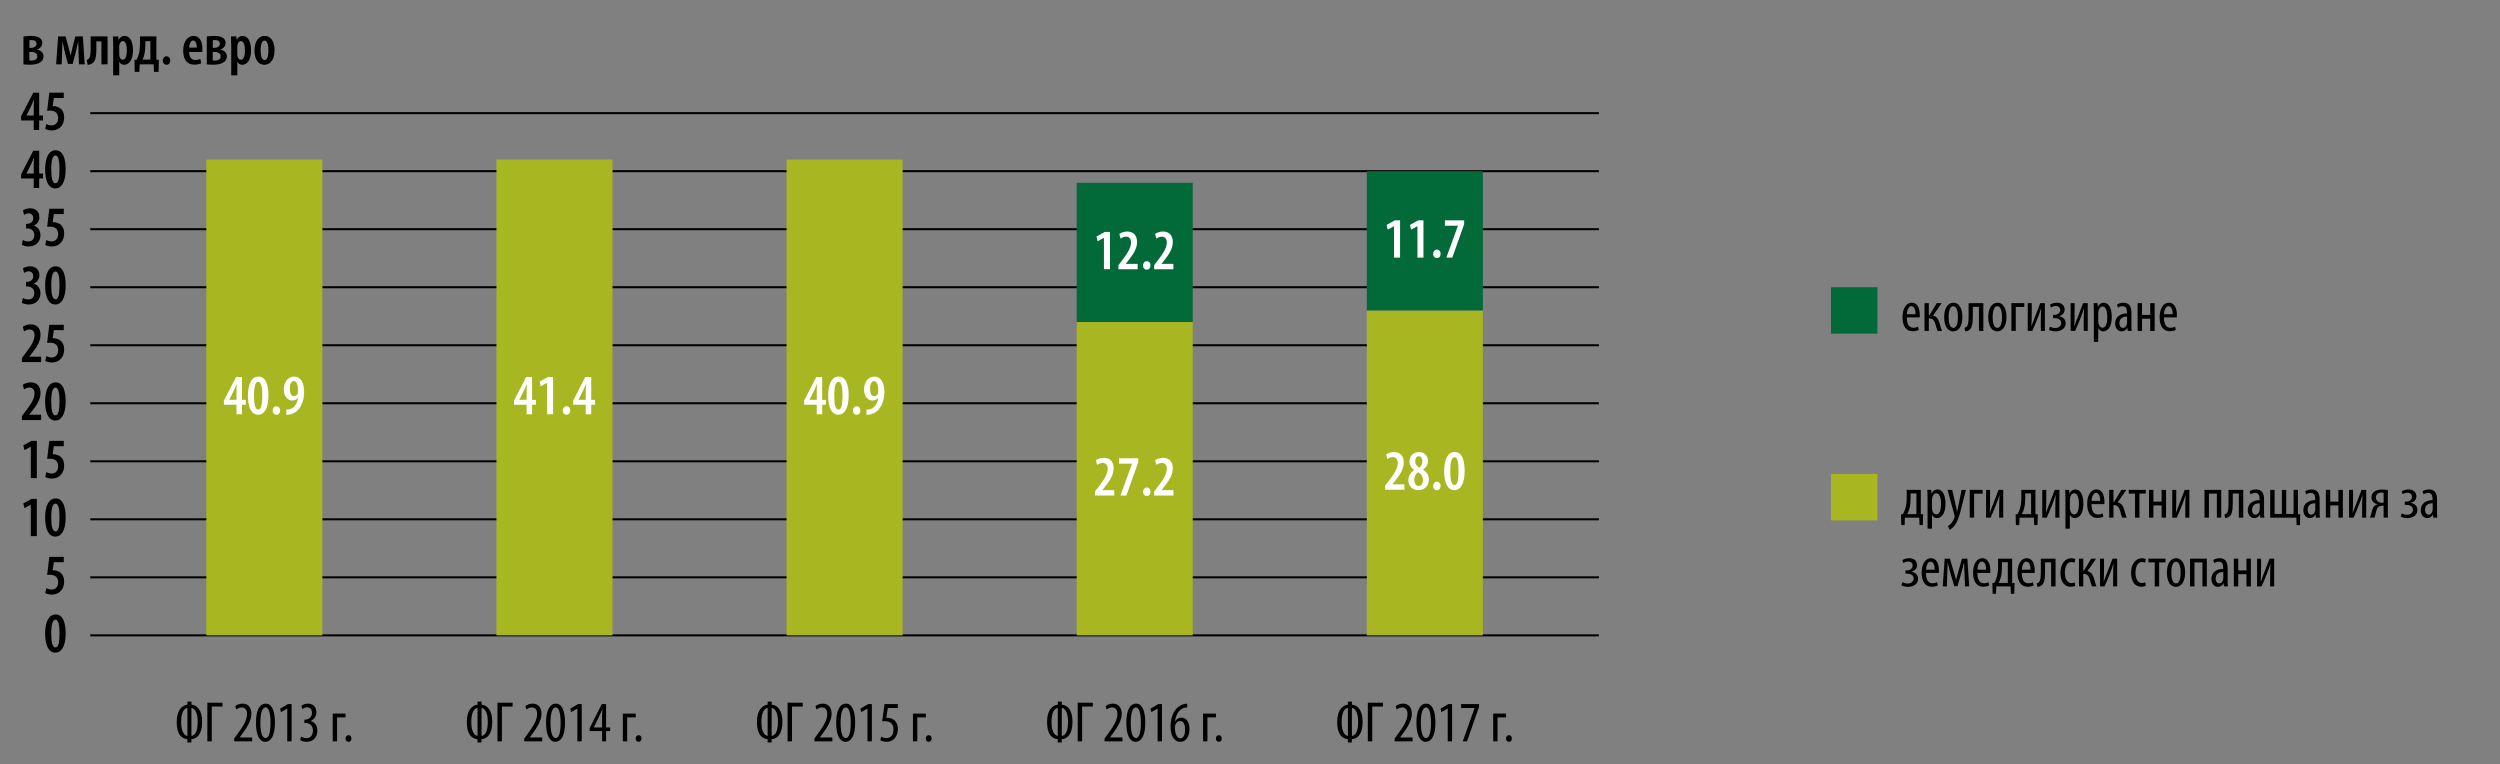 <?xml version="1.0" encoding="utf-8"?>
<!-- Generator: Adobe Illustrator 16.0.0, SVG Export Plug-In . SVG Version: 6.00 Build 0)  -->
<!DOCTYPE svg PUBLIC "-//W3C//DTD SVG 1.0//EN" "http://www.w3.org/TR/2001/REC-SVG-20010904/DTD/svg10.dtd">
<svg version="1.0" id="Layer_1" xmlns="http://www.w3.org/2000/svg" xmlns:xlink="http://www.w3.org/1999/xlink" x="0px" y="0px"
	 width="916px" height="280px" viewBox="0 0 610.667 186.667" enable-background="new 0 0 610.667 186.667"
	 xml:space="preserve">
<rect x="0" y="0" width="610.667" height="186.667" fill="#808080" stroke="none"/>
<line fill="none" stroke="#000000" stroke-width="0.5" stroke-miterlimit="10" x1="22.053" y1="141.024" x2="390.557" y2="141.024"/>
<line fill="none" stroke="#000000" stroke-width="0.5" stroke-miterlimit="10" x1="22.053" y1="126.851" x2="390.557" y2="126.851"/>
<line fill="none" stroke="#000000" stroke-width="0.5" stroke-miterlimit="10" x1="22.053" y1="112.678" x2="390.557" y2="112.678"/>
<line fill="none" stroke="#000000" stroke-width="0.5" stroke-miterlimit="10" x1="22.053" y1="98.504" x2="390.557" y2="98.504"/>
<line fill="none" stroke="#000000" stroke-width="0.5" stroke-miterlimit="10" x1="22.053" y1="84.331" x2="390.557" y2="84.331"/>
<line fill="none" stroke="#000000" stroke-width="0.5" stroke-miterlimit="10" x1="22.053" y1="70.158" x2="390.557" y2="70.158"/>
<line fill="none" stroke="#000000" stroke-width="0.5" stroke-miterlimit="10" x1="22.053" y1="55.985" x2="390.557" y2="55.985"/>
<line fill="none" stroke="#000000" stroke-width="0.5" stroke-miterlimit="10" x1="22.053" y1="41.812" x2="390.557" y2="41.812"/>
<line fill="none" stroke="#000000" stroke-width="0.5" stroke-miterlimit="10" x1="22.053" y1="27.638" x2="390.557" y2="27.638"/>
<line fill="none" stroke="#000000" stroke-width="0.5" stroke-miterlimit="10" x1="22.053" y1="155.197" x2="390.557" y2="155.197"/>
<g>
	<path d="M13.501,159.418c-1.723,0-2.479-2.003-2.479-4.636c0-2.83,0.869-4.692,2.578-4.692c1.821,0,2.437,2.129,2.437,4.636
		c0,3.292-1.121,4.692-2.521,4.692H13.501z M13.571,158.144c0.701,0,0.967-1.261,0.967-3.39c0-2.045-0.252-3.39-0.98-3.39
		c-0.714,0-1.051,1.233-1.037,3.39c-0.014,2.171,0.294,3.39,1.037,3.39H13.571z"/>
</g>
<rect x="447.25" y="70.158" fill="#026938" width="11.338" height="11.338"/>
<g>
	<path d="M465.771,77.54c0.014,2.073,0.826,2.521,1.611,2.521c0.462,0,0.854-0.112,1.12-0.266l0.169,0.798
		c-0.379,0.21-0.953,0.322-1.485,0.322c-1.625,0-2.466-1.331-2.466-3.404c0-2.199,0.925-3.572,2.283-3.572
		c1.387,0,1.934,1.457,1.934,2.998c0,0.252,0,0.434-0.014,0.602H465.771z M467.899,76.741c0.028-1.358-0.49-1.961-1.008-1.961
		c-0.701,0-1.064,1.037-1.107,1.961H467.899z"/>
	<path d="M471.147,74.052v2.942h0.153l1.779-2.942h1.204l-2.115,3.054c0.925,0.154,1.387,0.98,1.639,1.919
		c0.154,0.575,0.337,1.289,0.561,1.807h-1.092c-0.183-0.42-0.336-0.98-0.49-1.583c-0.267-0.924-0.645-1.471-1.527-1.471h-0.111
		v3.054h-1.051v-6.78H471.147z"/>
	<path d="M479.353,77.442c0,2.619-1.219,3.502-2.256,3.502c-1.219,0-2.199-1.107-2.199-3.488c0-2.479,1.107-3.516,2.27-3.516
		C478.372,73.94,479.353,75.074,479.353,77.442z M475.977,77.442c0,1.121,0.196,2.647,1.177,2.647c0.924,0,1.106-1.597,1.106-2.647
		c0-1.037-0.183-2.634-1.135-2.634C476.159,74.808,475.977,76.405,475.977,77.442z"/>
	<path d="M484.462,74.052v6.78h-1.078v-5.883h-1.485v2.143c0,1.919-0.14,3.194-1.148,3.67c-0.21,0.112-0.462,0.168-0.714,0.168
		l-0.197-0.854c0.267-0.056,0.435-0.168,0.574-0.322c0.393-0.392,0.449-1.345,0.449-2.591v-3.11H484.462z"/>
	<path d="M490.118,77.442c0,2.619-1.219,3.502-2.256,3.502c-1.219,0-2.199-1.107-2.199-3.488c0-2.479,1.107-3.516,2.27-3.516
		C489.138,73.94,490.118,75.074,490.118,77.442z M486.742,77.442c0,1.121,0.196,2.647,1.177,2.647c0.924,0,1.106-1.597,1.106-2.647
		c0-1.037-0.183-2.634-1.135-2.634C486.925,74.808,486.742,76.405,486.742,77.442z"/>
	<path d="M494.472,74.052v0.925h-2.088v5.855h-1.064v-6.78H494.472z"/>
	<path d="M496.29,74.052v2.325c0,1.177-0.014,2.186-0.084,3.25h0.028c0.308-0.896,0.7-1.863,0.994-2.633l1.135-2.942h1.135v6.78
		h-0.995v-2.227c0-1.471,0.028-2.27,0.099-3.306h-0.028c-0.252,0.841-0.518,1.597-0.813,2.339c-0.225,0.561-0.84,2.101-1.345,3.194
		h-1.106v-6.78H496.29z"/>
	<path d="M501.483,76.923h0.379c0.658,0,1.387-0.42,1.387-1.163c0-0.672-0.463-1.008-1.093-1.008c-0.421,0-0.854,0.154-1.19,0.35
		l-0.225-0.687c0.448-0.308,1.078-0.476,1.682-0.476c1.105,0,1.904,0.63,1.904,1.695c0,0.827-0.602,1.387-1.387,1.597v0.014
		c0.938,0.14,1.639,0.742,1.639,1.709c0,1.359-1.246,1.989-2.493,1.989c-0.56,0-1.148-0.14-1.597-0.378l0.252-0.771
		c0.322,0.168,0.799,0.336,1.261,0.336c0.911,0,1.485-0.546,1.485-1.177c0-0.925-0.827-1.247-1.598-1.247h-0.406V76.923z"/>
	<path d="M506.762,74.052v2.325c0,1.177-0.014,2.186-0.084,3.25h0.028c0.309-0.896,0.7-1.863,0.994-2.633l1.135-2.942h1.135v6.78
		h-0.994v-2.227c0-1.471,0.027-2.27,0.098-3.306h-0.028c-0.252,0.841-0.519,1.597-0.813,2.339c-0.224,0.561-0.841,2.101-1.345,3.194
		h-1.106v-6.78H506.762z"/>
	<path d="M511.451,76.167c0-1.037-0.042-1.639-0.056-2.115h0.967l0.056,0.869h0.028c0.363-0.729,0.896-0.98,1.428-0.98
		c1.178,0,1.962,1.261,1.962,3.488c0,2.507-1.036,3.516-2.102,3.516c-0.63,0-0.994-0.406-1.177-0.785h-0.027v3.362h-1.079V76.167z
		 M512.53,78.338c0,0.21,0,0.406,0.041,0.56c0.211,0.967,0.701,1.149,0.995,1.149c0.896,0,1.177-1.233,1.177-2.605
		c0-1.401-0.336-2.578-1.19-2.578c-0.49,0-0.925,0.616-0.995,1.233c-0.027,0.168-0.027,0.336-0.027,0.518V78.338z"/>
	<path d="M519.727,80.832l-0.069-0.714h-0.043c-0.294,0.518-0.77,0.827-1.344,0.827c-0.911,0-1.611-0.771-1.611-1.933
		c0-1.695,1.359-2.452,2.886-2.465v-0.21c0-0.91-0.225-1.541-1.079-1.541c-0.42,0-0.799,0.14-1.12,0.35l-0.238-0.756
		c0.28-0.21,0.911-0.448,1.583-0.448c1.358,0,1.947,0.896,1.947,2.423v2.927c0,0.519,0,1.107,0.07,1.541H519.727z M519.573,77.33
		c-0.561,0-1.863,0.098-1.863,1.569c0,0.882,0.447,1.205,0.826,1.205c0.477,0,0.883-0.35,1.009-1.022
		c0.028-0.126,0.028-0.266,0.028-0.378V77.33z"/>
	<path d="M523.226,74.052v2.872h2.004v-2.872h1.078v6.78h-1.078v-2.983h-2.004v2.983h-1.078v-6.78H523.226z"/>
	<path d="M528.573,77.54c0.015,2.073,0.827,2.521,1.611,2.521c0.463,0,0.854-0.112,1.121-0.266l0.168,0.798
		c-0.379,0.21-0.953,0.322-1.484,0.322c-1.625,0-2.466-1.331-2.466-3.404c0-2.199,0.925-3.572,2.283-3.572
		c1.387,0,1.933,1.457,1.933,2.998c0,0.252,0,0.434-0.014,0.602H528.573z M530.703,76.741c0.028-1.358-0.49-1.961-1.009-1.961
		c-0.7,0-1.064,1.037-1.106,1.961H530.703z"/>
</g>
<rect x="447.25" y="115.767" fill="#A8B621" width="11.338" height="11.339"/>
<g>
	<path d="M469.188,119.661v5.939l0.574,0.014l-0.07,2.634h-0.813l-0.07-1.807h-3.501l-0.07,1.807h-0.826l-0.056-2.634l0.447-0.014
		c0.281-0.448,0.49-0.938,0.631-1.443c0.21-0.771,0.309-1.597,0.309-2.507v-1.989H469.188z M466.695,121.524
		c0,0.938-0.056,1.863-0.28,2.689c-0.126,0.49-0.309,0.952-0.547,1.373h2.256v-5.057h-1.429V121.524z"/>
	<path d="M470.838,121.776c0-1.037-0.042-1.639-0.056-2.115h0.967l0.056,0.869h0.028c0.363-0.729,0.896-0.98,1.428-0.98
		c1.178,0,1.962,1.261,1.962,3.488c0,2.507-1.036,3.516-2.102,3.516c-0.63,0-0.994-0.406-1.177-0.785h-0.027v3.362h-1.079V121.776z
		 M471.917,123.947c0,0.21,0,0.406,0.041,0.56c0.211,0.967,0.701,1.149,0.995,1.149c0.896,0,1.177-1.233,1.177-2.605
		c0-1.401-0.336-2.578-1.19-2.578c-0.49,0-0.925,0.616-0.995,1.233c-0.027,0.168-0.027,0.336-0.027,0.518V123.947z"/>
	<path d="M476.858,119.661l0.896,3.894c0.126,0.532,0.195,0.98,0.279,1.401h0.029c0.069-0.378,0.182-0.896,0.293-1.387l0.799-3.908
		h1.064l-1.106,4.356c-0.42,1.709-0.882,3.348-1.681,4.371c-0.477,0.602-0.98,0.924-1.219,1.036l-0.393-0.924
		c0.309-0.168,0.645-0.462,0.953-0.854c0.279-0.35,0.504-0.813,0.616-1.135c0.056-0.168,0.069-0.238,0.069-0.336
		c0-0.084,0-0.168-0.027-0.252l-1.709-6.262H476.858z"/>
	<path d="M484.294,119.661v0.925h-2.088v5.855h-1.064v-6.78H484.294z"/>
	<path d="M486.112,119.661v2.325c0,1.177-0.014,2.186-0.084,3.25h0.028c0.308-0.896,0.7-1.863,0.994-2.633l1.135-2.942h1.135v6.78
		h-0.995v-2.227c0-1.471,0.028-2.27,0.099-3.306h-0.028c-0.252,0.841-0.518,1.597-0.813,2.339c-0.225,0.561-0.84,2.101-1.345,3.194
		h-1.106v-6.78H486.112z"/>
	<path d="M497.188,119.661v5.939l0.574,0.014l-0.07,2.634h-0.813l-0.07-1.807h-3.502l-0.07,1.807h-0.826l-0.056-2.634l0.448-0.014
		c0.28-0.448,0.49-0.938,0.631-1.443c0.209-0.771,0.308-1.597,0.308-2.507v-1.989H497.188z M494.694,121.524
		c0,0.938-0.056,1.863-0.279,2.689c-0.127,0.49-0.309,0.952-0.547,1.373h2.256v-5.057h-1.43V121.524z"/>
	<path d="M499.832,119.661v2.325c0,1.177-0.014,2.186-0.084,3.25h0.028c0.309-0.896,0.7-1.863,0.994-2.633l1.135-2.942h1.135v6.78
		h-0.994v-2.227c0-1.471,0.027-2.27,0.098-3.306h-0.028c-0.252,0.841-0.519,1.597-0.813,2.339c-0.224,0.561-0.841,2.101-1.345,3.194
		h-1.106v-6.78H499.832z"/>
	<path d="M504.521,121.776c0-1.037-0.042-1.639-0.056-2.115h0.967l0.056,0.869h0.028c0.363-0.729,0.896-0.98,1.428-0.98
		c1.178,0,1.962,1.261,1.962,3.488c0,2.507-1.036,3.516-2.102,3.516c-0.63,0-0.994-0.406-1.177-0.785h-0.027v3.362h-1.079V121.776z
		 M505.601,123.947c0,0.21,0,0.406,0.041,0.56c0.211,0.967,0.701,1.149,0.995,1.149c0.896,0,1.177-1.233,1.177-2.605
		c0-1.401-0.336-2.578-1.19-2.578c-0.49,0-0.925,0.616-0.995,1.233c-0.027,0.168-0.027,0.336-0.027,0.518V123.947z"/>
	<path d="M510.878,123.148c0.014,2.073,0.826,2.521,1.611,2.521c0.462,0,0.854-0.112,1.12-0.266l0.169,0.798
		c-0.379,0.21-0.953,0.322-1.485,0.322c-1.625,0-2.466-1.331-2.466-3.404c0-2.199,0.925-3.572,2.283-3.572
		c1.387,0,1.934,1.457,1.934,2.998c0,0.252,0,0.434-0.014,0.602H510.878z M513.007,122.35c0.028-1.358-0.49-1.961-1.008-1.961
		c-0.701,0-1.064,1.037-1.107,1.961H513.007z"/>
	<path d="M516.255,119.661v2.942h0.153l1.779-2.942h1.204l-2.115,3.054c0.925,0.154,1.387,0.98,1.639,1.919
		c0.154,0.575,0.337,1.289,0.561,1.807h-1.092c-0.183-0.42-0.336-0.98-0.49-1.583c-0.267-0.924-0.645-1.471-1.527-1.471h-0.111
		v3.054h-1.051v-6.78H516.255z"/>
	<path d="M524.138,119.661v0.911h-1.541v5.869h-1.079v-5.869h-1.54v-0.911H524.138z"/>
	<path d="M526.012,119.661v2.872h2.003v-2.872h1.078v6.78h-1.078v-2.983h-2.003v2.983h-1.079v-6.78H526.012z"/>
	<path d="M531.583,119.661v2.325c0,1.177-0.014,2.186-0.084,3.25h0.028c0.309-0.896,0.7-1.863,0.995-2.633l1.135-2.942h1.135v6.78
		h-0.995v-2.227c0-1.471,0.028-2.27,0.099-3.306h-0.029c-0.252,0.841-0.518,1.597-0.813,2.339c-0.224,0.561-0.84,2.101-1.344,3.194
		h-1.107v-6.78H531.583z"/>
	<path d="M542.575,119.661v6.78h-1.064v-5.869h-1.947v5.869h-1.078v-6.78H542.575z"/>
	<path d="M547.952,119.661v6.78h-1.079v-5.883h-1.485v2.143c0,1.919-0.14,3.194-1.148,3.67c-0.21,0.112-0.462,0.168-0.714,0.168
		l-0.196-0.854c0.266-0.056,0.434-0.168,0.574-0.322c0.393-0.392,0.448-1.345,0.448-2.591v-3.11H547.952z"/>
	<path d="M552.122,126.44l-0.07-0.714h-0.041c-0.295,0.518-0.771,0.827-1.346,0.827c-0.91,0-1.61-0.771-1.61-1.933
		c0-1.695,1.358-2.452,2.886-2.465v-0.21c0-0.91-0.225-1.541-1.078-1.541c-0.421,0-0.799,0.14-1.121,0.35l-0.238-0.756
		c0.28-0.21,0.91-0.448,1.583-0.448c1.358,0,1.946,0.896,1.946,2.423v2.927c0,0.519,0,1.107,0.07,1.541H552.122z M551.968,122.938
		c-0.561,0-1.863,0.098-1.863,1.569c0,0.882,0.449,1.205,0.827,1.205c0.476,0,0.882-0.35,1.009-1.022
		c0.027-0.126,0.027-0.266,0.027-0.378V122.938z"/>
	<path d="M555.608,119.661v5.883h1.779v-5.883h1.064v5.883h1.793v-5.883h1.064v5.939l0.561,0.014l-0.057,2.634h-0.826l-0.07-1.807
		h-6.373v-6.78H555.608z"/>
	<path d="M565.702,126.44l-0.07-0.714h-0.041c-0.295,0.518-0.771,0.827-1.346,0.827c-0.91,0-1.61-0.771-1.61-1.933
		c0-1.695,1.358-2.452,2.886-2.465v-0.21c0-0.91-0.225-1.541-1.078-1.541c-0.421,0-0.799,0.14-1.121,0.35l-0.238-0.756
		c0.28-0.21,0.91-0.448,1.583-0.448c1.358,0,1.946,0.896,1.946,2.423v2.927c0,0.519,0,1.107,0.07,1.541H565.702z M565.548,122.938
		c-0.561,0-1.863,0.098-1.863,1.569c0,0.882,0.449,1.205,0.827,1.205c0.476,0,0.882-0.35,1.009-1.022
		c0.027-0.126,0.027-0.266,0.027-0.378V122.938z"/>
	<path d="M569.202,119.661v2.872h2.002v-2.872h1.079v6.78h-1.079v-2.983h-2.002v2.983h-1.079v-6.78H569.202z"/>
	<path d="M574.773,119.661v2.325c0,1.177-0.014,2.186-0.084,3.25h0.028c0.309-0.896,0.7-1.863,0.994-2.633l1.135-2.942h1.135v6.78
		h-0.994v-2.227c0-1.471,0.027-2.27,0.098-3.306h-0.028c-0.252,0.841-0.519,1.597-0.813,2.339c-0.224,0.561-0.841,2.101-1.345,3.194
		h-1.106v-6.78H574.773z"/>
	<path d="M583.272,126.44h-1.035v-2.899h-0.322c-0.49,0-0.799,0.126-0.98,0.322c-0.463,0.406-0.533,1.247-0.771,2.073
		c-0.041,0.196-0.111,0.364-0.182,0.504h-1.135c0.126-0.21,0.225-0.406,0.309-0.7c0.182-0.659,0.308-1.583,0.784-2.102
		c0.183-0.196,0.476-0.392,0.826-0.448v-0.028c-0.784-0.168-1.499-0.687-1.499-1.667c0-0.644,0.252-1.079,0.701-1.415
		c0.392-0.322,1.135-0.504,1.863-0.504c0.545,0,1.064,0.042,1.441,0.126V126.44z M582.237,120.375
		c-0.154-0.042-0.309-0.056-0.463-0.056c-0.756,0-1.429,0.35-1.429,1.205c0,0.826,0.742,1.289,1.471,1.289c0.14,0,0.351,0,0.421,0
		V120.375z"/>
	<path d="M587.401,122.532h0.378c0.659,0,1.387-0.42,1.387-1.163c0-0.672-0.462-1.008-1.093-1.008c-0.42,0-0.854,0.154-1.19,0.35
		l-0.224-0.687c0.447-0.308,1.078-0.476,1.681-0.476c1.106,0,1.905,0.63,1.905,1.695c0,0.827-0.603,1.387-1.387,1.597v0.014
		c0.938,0.14,1.639,0.742,1.639,1.709c0,1.359-1.247,1.989-2.494,1.989c-0.56,0-1.148-0.14-1.596-0.378l0.252-0.771
		c0.322,0.168,0.798,0.336,1.26,0.336c0.911,0,1.485-0.546,1.485-1.177c0-0.925-0.826-1.247-1.597-1.247h-0.406V122.532z"/>
	<path d="M594.374,126.44l-0.07-0.714h-0.041c-0.295,0.518-0.771,0.827-1.346,0.827c-0.91,0-1.61-0.771-1.61-1.933
		c0-1.695,1.358-2.452,2.886-2.465v-0.21c0-0.91-0.225-1.541-1.078-1.541c-0.421,0-0.799,0.14-1.121,0.35l-0.238-0.756
		c0.28-0.21,0.91-0.448,1.583-0.448c1.358,0,1.946,0.896,1.946,2.423v2.927c0,0.519,0,1.107,0.07,1.541H594.374z M594.22,122.938
		c-0.561,0-1.863,0.098-1.863,1.569c0,0.882,0.449,1.205,0.827,1.205c0.476,0,0.882-0.35,1.009-1.022
		c0.027-0.126,0.027-0.266,0.027-0.378V122.938z"/>
	<path d="M465.435,139.332h0.378c0.659,0,1.387-0.42,1.387-1.163c0-0.672-0.462-1.008-1.093-1.008c-0.42,0-0.854,0.154-1.19,0.35
		l-0.224-0.687c0.447-0.308,1.078-0.476,1.681-0.476c1.106,0,1.905,0.63,1.905,1.695c0,0.827-0.603,1.387-1.387,1.597v0.014
		c0.938,0.14,1.639,0.742,1.639,1.709c0,1.359-1.247,1.989-2.494,1.989c-0.56,0-1.148-0.14-1.596-0.378l0.252-0.771
		c0.322,0.168,0.798,0.336,1.26,0.336c0.911,0,1.485-0.546,1.485-1.177c0-0.925-0.826-1.247-1.597-1.247h-0.406V139.332z"/>
	<path d="M470.446,139.948c0.014,2.073,0.826,2.521,1.611,2.521c0.462,0,0.854-0.112,1.12-0.266l0.169,0.798
		c-0.379,0.21-0.953,0.322-1.485,0.322c-1.625,0-2.466-1.331-2.466-3.404c0-2.199,0.925-3.572,2.283-3.572
		c1.387,0,1.934,1.457,1.934,2.998c0,0.252,0,0.434-0.014,0.602H470.446z M472.575,139.15c0.028-1.358-0.49-1.961-1.008-1.961
		c-0.701,0-1.064,1.037-1.107,1.961H472.575z"/>
	<path d="M475.024,136.46h1.274l0.882,2.984c0.238,0.784,0.406,1.331,0.617,2.157h0.027c0.211-0.869,0.337-1.359,0.574-2.157
		l0.855-2.984h1.303l0.462,6.78h-1.022l-0.127-2.914c-0.041-0.896-0.069-1.555-0.098-2.844h-0.042
		c-0.153,0.701-0.392,1.611-0.672,2.605l-0.911,3.11h-0.784l-0.882-3.012c-0.281-0.938-0.519-1.891-0.701-2.717h-0.027
		c-0.014,1.079-0.043,1.961-0.099,2.914l-0.112,2.857h-0.994L475.024,136.46z"/>
	<path d="M483.005,139.948c0.014,2.073,0.826,2.521,1.61,2.521c0.462,0,0.854-0.112,1.12-0.266l0.169,0.798
		c-0.378,0.21-0.952,0.322-1.485,0.322c-1.625,0-2.465-1.331-2.465-3.404c0-2.199,0.924-3.572,2.283-3.572
		c1.387,0,1.934,1.457,1.934,2.998c0,0.252,0,0.434-0.015,0.602H483.005z M485.134,139.15c0.027-1.358-0.49-1.961-1.009-1.961
		c-0.7,0-1.064,1.037-1.106,1.961H485.134z"/>
	<path d="M491.505,136.46v5.939l0.574,0.014l-0.07,2.634h-0.813l-0.07-1.807h-3.502l-0.07,1.807h-0.826l-0.056-2.634l0.448-0.014
		c0.28-0.448,0.49-0.938,0.631-1.443c0.209-0.771,0.308-1.597,0.308-2.507v-1.989H491.505z M489.011,138.324
		c0,0.938-0.056,1.863-0.279,2.689c-0.127,0.49-0.309,0.952-0.547,1.373h2.256v-5.057h-1.43V138.324z"/>
	<path d="M493.854,139.948c0.014,2.073,0.826,2.521,1.611,2.521c0.462,0,0.854-0.112,1.12-0.266l0.169,0.798
		c-0.379,0.21-0.953,0.322-1.485,0.322c-1.625,0-2.466-1.331-2.466-3.404c0-2.199,0.925-3.572,2.283-3.572
		c1.387,0,1.934,1.457,1.934,2.998c0,0.252,0,0.434-0.014,0.602H493.854z M495.983,139.15c0.028-1.358-0.49-1.961-1.008-1.961
		c-0.701,0-1.064,1.037-1.107,1.961H495.983z"/>
	<path d="M502.103,136.46v6.78h-1.079v-5.883h-1.485v2.143c0,1.919-0.14,3.194-1.148,3.67c-0.21,0.112-0.462,0.168-0.714,0.168
		l-0.196-0.854c0.266-0.056,0.434-0.168,0.574-0.322c0.393-0.392,0.448-1.345,0.448-2.591v-3.11H502.103z"/>
	<path d="M506.903,143.072c-0.238,0.14-0.645,0.252-1.121,0.252c-1.484,0-2.479-1.19-2.479-3.432c0-1.947,0.98-3.53,2.676-3.53
		c0.363,0,0.756,0.098,0.952,0.21l-0.21,0.882c-0.141-0.07-0.42-0.182-0.771-0.182c-1.079,0-1.569,1.289-1.569,2.62
		c0,1.583,0.603,2.535,1.598,2.535c0.293,0,0.531-0.07,0.784-0.182L506.903,143.072z"/>
	<path d="M508.876,136.46v2.942h0.154l1.779-2.942h1.205l-2.115,3.054c0.924,0.154,1.387,0.98,1.639,1.919
		c0.154,0.575,0.336,1.289,0.561,1.807h-1.094c-0.182-0.42-0.336-0.98-0.49-1.583c-0.266-0.924-0.644-1.471-1.526-1.471h-0.112
		v3.054h-1.051v-6.78H508.876z"/>
	<path d="M513.944,136.46v2.325c0,1.177-0.014,2.186-0.084,3.25h0.027c0.309-0.896,0.701-1.863,0.994-2.633l1.135-2.942h1.135v6.78
		h-0.994v-2.227c0-1.471,0.027-2.27,0.098-3.306h-0.027c-0.252,0.841-0.519,1.597-0.813,2.339c-0.225,0.561-0.841,2.101-1.346,3.194
		h-1.105v-6.78H513.944z"/>
	<path d="M524.151,143.072c-0.238,0.14-0.645,0.252-1.121,0.252c-1.484,0-2.479-1.19-2.479-3.432c0-1.947,0.98-3.53,2.675-3.53
		c0.364,0,0.757,0.098,0.952,0.21l-0.21,0.882c-0.14-0.07-0.42-0.182-0.771-0.182c-1.078,0-1.568,1.289-1.568,2.62
		c0,1.583,0.602,2.535,1.597,2.535c0.294,0,0.532-0.07,0.784-0.182L524.151,143.072z"/>
	<path d="M528.953,136.46v0.911h-1.541v5.869h-1.078v-5.869h-1.541v-0.911H528.953z"/>
	<path d="M533.755,139.851c0,2.619-1.218,3.502-2.254,3.502c-1.219,0-2.199-1.107-2.199-3.488c0-2.479,1.105-3.516,2.269-3.516
		C532.774,136.349,533.755,137.483,533.755,139.851z M530.38,139.851c0,1.121,0.195,2.647,1.176,2.647
		c0.926,0,1.107-1.597,1.107-2.647c0-1.037-0.182-2.634-1.135-2.634C530.562,137.217,530.38,138.814,530.38,139.851z"/>
	<path d="M539.048,136.46v6.78h-1.064v-5.869h-1.947v5.869h-1.079v-6.78H539.048z"/>
	<path d="M543.232,143.24l-0.069-0.714h-0.043c-0.294,0.518-0.77,0.827-1.344,0.827c-0.911,0-1.611-0.771-1.611-1.933
		c0-1.695,1.359-2.452,2.886-2.465v-0.21c0-0.91-0.225-1.541-1.079-1.541c-0.42,0-0.799,0.14-1.12,0.35l-0.238-0.756
		c0.28-0.21,0.911-0.448,1.583-0.448c1.358,0,1.947,0.896,1.947,2.423v2.927c0,0.519,0,1.107,0.07,1.541H543.232z M543.079,139.738
		c-0.561,0-1.863,0.098-1.863,1.569c0,0.882,0.447,1.205,0.826,1.205c0.477,0,0.883-0.35,1.009-1.022
		c0.028-0.126,0.028-0.266,0.028-0.378V139.738z"/>
	<path d="M546.731,136.46v2.872h2.004v-2.872h1.078v6.78h-1.078v-2.983h-2.004v2.983h-1.078v-6.78H546.731z"/>
	<path d="M552.304,136.46v2.325c0,1.177-0.014,2.186-0.084,3.25h0.028c0.308-0.896,0.7-1.863,0.994-2.633l1.135-2.942h1.135v6.78
		h-0.995v-2.227c0-1.471,0.028-2.27,0.099-3.306h-0.028c-0.252,0.841-0.518,1.597-0.813,2.339c-0.225,0.561-0.84,2.101-1.345,3.194
		h-1.106v-6.78H552.304z"/>
</g>
<g>
	<path d="M5.352,88.44v-0.995l0.841-1.106c1.134-1.499,2.241-2.956,2.241-4.44c0-0.854-0.42-1.415-1.219-1.415
		c-0.617,0-1.065,0.294-1.345,0.477l-0.294-1.148c0.364-0.267,1.079-0.588,1.905-0.588c1.779,0,2.423,1.232,2.423,2.577
		c0,1.709-1.093,3.208-2.171,4.566l-0.574,0.729v0.028h2.886v1.317H5.352z"/>
	<path d="M15.575,80.638h-2.423l-0.28,1.989c0.098-0.014,0.196-0.014,0.308-0.014c0.434,0.014,1.219,0.21,1.723,0.687
		c0.49,0.476,0.77,1.163,0.77,2.087c0,1.793-1.148,3.166-2.983,3.166c-0.603,0-1.275-0.154-1.639-0.378l0.266-1.19
		c0.308,0.168,0.798,0.336,1.289,0.336c0.911,0,1.597-0.63,1.597-1.793c0-1.331-0.896-1.821-2.017-1.821
		c-0.28,0-0.49,0.014-0.672,0.042l0.532-4.413h3.53V80.638z"/>
</g>
<rect x="50.399" y="38.977" fill="#A8B621" width="28.346" height="116.22"/>
<g>
	<path d="M5.731,8.915c0.504-0.084,1.163-0.14,1.793-0.14c1.176,0,2.801,0.252,2.801,1.709c0,0.84-0.588,1.415-1.331,1.597v0.028
		c1.008,0.154,1.625,0.799,1.625,1.653c0,1.723-1.975,2.045-3.334,2.045c-0.645,0-1.219-0.042-1.555-0.084V8.915z M7.174,14.755
		c0.126,0.028,0.322,0.042,0.504,0.042c0.729,0,1.443-0.252,1.443-1.037c0-0.77-0.729-1.079-1.499-1.079H7.174V14.755z
		 M7.188,11.688h0.448c0.63,0,1.289-0.364,1.289-0.995c0-0.645-0.532-0.911-1.232-0.911c-0.182,0-0.35,0.014-0.504,0.042V11.688z"/>
	<path d="M14.201,8.886h1.821l0.687,2.549c0.182,0.672,0.322,1.205,0.519,2.073h0.042c0.196-0.869,0.308-1.401,0.476-2.073
		l0.658-2.549h1.835l0.448,6.822h-1.4l-0.098-2.633c-0.028-0.756-0.056-1.499-0.084-2.872h-0.028
		c-0.14,0.644-0.364,1.695-0.616,2.731l-0.714,2.689h-1.163l-0.7-2.662c-0.21-0.84-0.448-2.003-0.617-2.759h-0.028
		c-0.028,1.261-0.042,2.115-0.084,2.914l-0.084,2.591h-1.359L14.201,8.886z"/>
	<path d="M26.271,8.886v6.822h-1.499v-5.603H23.54v1.779c0,1.863-0.154,3.222-1.289,3.754c-0.252,0.126-0.561,0.196-0.84,0.196
		l-0.238-1.19c0.294-0.07,0.462-0.224,0.588-0.406c0.322-0.42,0.378-1.317,0.378-2.297V8.886H26.271z"/>
	<path d="M27.641,11.029c0-0.924-0.028-1.569-0.056-2.143h1.303l0.084,0.827h0.028c0.322-0.645,0.841-0.938,1.429-0.938
		c1.358,0,2.059,1.457,2.059,3.502c0,2.493-1.065,3.543-2.171,3.543c-0.603,0-0.966-0.364-1.163-0.714h-0.028v3.292h-1.485V11.029z
		 M29.125,13.215c0,0.21,0.028,0.42,0.07,0.574c0.182,0.658,0.532,0.798,0.785,0.798c0.756,0,1.008-1.079,1.008-2.283
		c0-1.359-0.322-2.269-1.008-2.269c-0.378,0-0.715,0.42-0.799,0.882c-0.042,0.154-0.056,0.322-0.056,0.504V13.215z"/>
	<path d="M38.199,8.886v5.701l0.603,0.028l-0.056,2.942H37.61l-0.084-1.849h-3.404l-0.084,1.849h-1.135l-0.056-2.942l0.504-0.028
		c0.252-0.406,0.448-0.924,0.574-1.415c0.182-0.729,0.267-1.527,0.267-2.368V8.886H38.199z M35.509,10.819
		c0,0.798-0.056,1.611-0.224,2.367c-0.098,0.49-0.252,0.953-0.476,1.373h1.919v-4.497h-1.219V10.819z"/>
	<path d="M40.661,15.82c-0.49,0-0.896-0.406-0.896-1.036c0-0.603,0.42-1.037,0.91-1.037c0.519,0,0.911,0.392,0.911,1.037
		c0,0.63-0.364,1.036-0.911,1.036H40.661z"/>
	<path d="M46.205,12.696c0.014,1.527,0.714,1.947,1.513,1.947c0.504,0,0.924-0.112,1.219-0.238l0.224,1.064
		c-0.434,0.196-1.093,0.322-1.709,0.322c-1.765,0-2.704-1.274-2.704-3.39c0-2.255,1.079-3.628,2.536-3.628
		c1.429,0,2.157,1.303,2.157,3.124c0,0.392-0.014,0.616-0.042,0.798H46.205z M48.054,11.632c0.014-1.093-0.351-1.737-0.883-1.737
		c-0.644,0-0.938,0.938-0.966,1.737H48.054z"/>
	<path d="M50.516,8.915c0.504-0.084,1.163-0.14,1.793-0.14c1.176,0,2.801,0.252,2.801,1.709c0,0.84-0.588,1.415-1.331,1.597v0.028
		c1.008,0.154,1.625,0.799,1.625,1.653c0,1.723-1.975,2.045-3.334,2.045c-0.645,0-1.219-0.042-1.555-0.084V8.915z M51.958,14.755
		c0.126,0.028,0.322,0.042,0.504,0.042c0.729,0,1.443-0.252,1.443-1.037c0-0.77-0.729-1.079-1.499-1.079h-0.448V14.755z
		 M51.973,11.688h0.448c0.63,0,1.289-0.364,1.289-0.995c0-0.645-0.532-0.911-1.232-0.911c-0.182,0-0.35,0.014-0.504,0.042V11.688z"
		/>
	<path d="M56.48,11.029c0-0.924-0.028-1.569-0.056-2.143h1.303l0.084,0.827h0.028c0.322-0.645,0.841-0.938,1.429-0.938
		c1.359,0,2.06,1.457,2.06,3.502c0,2.493-1.065,3.543-2.171,3.543c-0.603,0-0.966-0.364-1.163-0.714h-0.028v3.292H56.48V11.029z
		 M57.965,13.215c0,0.21,0.028,0.42,0.07,0.574c0.182,0.658,0.532,0.798,0.784,0.798c0.757,0,1.009-1.079,1.009-2.283
		c0-1.359-0.322-2.269-1.009-2.269c-0.378,0-0.714,0.42-0.798,0.882c-0.042,0.154-0.056,0.322-0.056,0.504V13.215z"/>
	<path d="M64.601,15.82c-1.443,0-2.437-1.205-2.437-3.501c0-2.479,1.218-3.544,2.493-3.544c1.429,0,2.409,1.247,2.409,3.502
		c0,2.759-1.429,3.543-2.451,3.543H64.601z M64.657,14.671c0.742,0,0.911-1.345,0.911-2.381c0-0.995-0.168-2.367-0.938-2.367
		c-0.813,0-0.967,1.373-0.967,2.367c0,1.149,0.196,2.381,0.98,2.381H64.657z"/>
</g>
<g>
	<path d="M46.774,171.382v0.742c1.443,0.14,2.605,1.401,2.605,4.188c0,3.193-1.331,4.118-2.633,4.258v0.784h-0.98v-0.784
		c-1.317-0.168-2.605-1.023-2.605-4.216c0-2.984,1.359-4.09,2.62-4.23v-0.742H46.774z M45.78,172.922
		c-0.785,0.112-1.527,0.995-1.527,3.474c0,2.255,0.7,3.208,1.527,3.375V172.922z M46.761,179.772
		c0.91-0.154,1.527-1.079,1.527-3.474c0-2.438-0.827-3.292-1.527-3.376V179.772z"/>
	<path d="M54.349,171.648v0.938h-2.62v8.502H50.65v-9.441H54.349z"/>
	<path d="M57.202,181.089v-0.7l0.771-1.051c1.079-1.499,2.367-3.208,2.367-4.917c0-1.009-0.448-1.625-1.303-1.625
		c-0.658,0-1.079,0.35-1.317,0.504l-0.266-0.813c0.322-0.266,0.953-0.616,1.779-0.616c1.513,0,2.171,1.121,2.171,2.493
		c0,1.709-1.121,3.362-2.241,4.903l-0.616,0.84v0.028h3.04v0.953H57.202z"/>
	<path d="M67.159,176.522c0,3.32-1.05,4.679-2.367,4.679c-1.415,0-2.269-1.681-2.269-4.651c0-3.067,0.91-4.678,2.395-4.678
		C66.388,171.872,67.159,173.623,67.159,176.522z M63.601,176.537c0,2.199,0.378,3.74,1.274,3.74c0.854,0,1.205-1.555,1.205-3.74
		c0-2.129-0.35-3.74-1.219-3.74C63.993,172.796,63.601,174.351,63.601,176.537z"/>
	<path d="M70.167,173.077H70.14l-1.513,0.868l-0.21-0.84l1.919-1.121h0.896v9.105h-1.064V173.077z"/>
	<path d="M73.555,179.926c0.28,0.168,0.771,0.378,1.317,0.378c0.938,0,1.569-0.687,1.569-1.821c0-1.19-0.743-1.877-1.835-1.877
		h-0.252v-0.813h0.21c0.645-0.014,1.639-0.504,1.639-1.625c0-0.91-0.49-1.4-1.205-1.4c-0.448,0-0.841,0.224-1.135,0.434
		l-0.238-0.813c0.336-0.266,0.953-0.518,1.639-0.518c1.289,0,2.017,0.924,2.017,2.101c0,0.91-0.477,1.709-1.359,2.129v0.028
		c0.813,0.224,1.597,0.952,1.597,2.381c0,1.484-0.953,2.689-2.605,2.689c-0.588,0-1.233-0.168-1.597-0.42L73.555,179.926z"/>
	<path d="M84.42,174.309v0.925h-2.087v5.855h-1.064v-6.78H84.42z"/>
	<path d="M84.405,180.389c0-0.477,0.322-0.813,0.714-0.813c0.434,0,0.714,0.322,0.714,0.813s-0.266,0.813-0.714,0.813
		C84.713,181.201,84.405,180.879,84.405,180.389z"/>
</g>
<rect x="121.266" y="38.977" fill="#A8B621" width="28.346" height="116.22"/>
<rect x="192.132" y="38.977" fill="#A8B621" width="28.346" height="116.22"/>
<rect x="262.998" y="78.662" fill="#A8B621" width="28.347" height="76.536"/>
<rect x="333.864" y="75.827" fill="#A8B621" width="28.346" height="79.37"/>
<rect x="262.998" y="44.646" fill="#026938" width="28.347" height="34.016"/>
<rect x="333.864" y="41.812" fill="#026938" width="28.346" height="34.016"/>
<g>
	<path d="M15.574,137.331h-2.423l-0.28,1.989c0.098-0.014,0.196-0.014,0.308-0.014c0.434,0.014,1.219,0.21,1.723,0.687
		c0.49,0.476,0.77,1.163,0.77,2.087c0,1.793-1.148,3.166-2.983,3.166c-0.603,0-1.275-0.154-1.639-0.378l0.266-1.19
		c0.308,0.168,0.798,0.336,1.289,0.336c0.911,0,1.597-0.63,1.597-1.793c0-1.331-0.896-1.821-2.017-1.821
		c-0.28,0-0.49,0.014-0.672,0.042l0.532-4.413h3.53V137.331z"/>
</g>
<g>
	<path d="M7.523,123.298H7.495l-1.527,0.827l-0.266-1.163l2.003-1.106h1.289v9.105H7.523V123.298z"/>
	<path d="M13.501,131.072c-1.723,0-2.479-2.003-2.479-4.636c0-2.83,0.869-4.692,2.578-4.692c1.821,0,2.437,2.129,2.437,4.636
		c0,3.292-1.121,4.692-2.521,4.692H13.501z M13.571,129.797c0.701,0,0.967-1.261,0.967-3.39c0-2.045-0.252-3.39-0.98-3.39
		c-0.714,0-1.051,1.233-1.037,3.39c-0.014,2.171,0.294,3.39,1.037,3.39H13.571z"/>
</g>
<g>
	<path d="M7.523,109.125H7.495l-1.527,0.827l-0.266-1.163l2.003-1.106h1.289v9.105H7.523V109.125z"/>
	<path d="M15.574,108.984h-2.423l-0.28,1.989c0.098-0.014,0.196-0.014,0.308-0.014c0.434,0.014,1.219,0.21,1.723,0.687
		c0.49,0.476,0.77,1.163,0.77,2.087c0,1.793-1.148,3.166-2.983,3.166c-0.603,0-1.275-0.154-1.639-0.378l0.266-1.19
		c0.308,0.168,0.798,0.336,1.289,0.336c0.911,0,1.597-0.63,1.597-1.793c0-1.331-0.896-1.821-2.017-1.821
		c-0.28,0-0.49,0.014-0.672,0.042l0.532-4.413h3.53V108.984z"/>
</g>
<g>
	<path d="M5.352,102.614v-0.995l0.841-1.106c1.134-1.499,2.241-2.956,2.241-4.44c0-0.854-0.42-1.415-1.219-1.415
		c-0.617,0-1.065,0.294-1.345,0.477l-0.294-1.148c0.364-0.267,1.079-0.588,1.905-0.588c1.779,0,2.423,1.232,2.423,2.577
		c0,1.709-1.093,3.208-2.171,4.566l-0.574,0.729v0.028h2.886v1.317H5.352z"/>
	<path d="M13.501,102.726c-1.723,0-2.479-2.003-2.479-4.636c0-2.83,0.869-4.692,2.578-4.692c1.821,0,2.437,2.129,2.437,4.636
		c0,3.292-1.121,4.692-2.521,4.692H13.501z M13.571,101.451c0.701,0,0.967-1.261,0.967-3.39c0-2.045-0.252-3.39-0.98-3.39
		c-0.714,0-1.051,1.233-1.037,3.39c-0.014,2.171,0.294,3.39,1.037,3.39H13.571z"/>
</g>
<g>
	<path d="M5.576,72.782c0.322,0.196,0.827,0.364,1.331,0.364c0.924,0,1.471-0.616,1.471-1.541c0-1.092-0.771-1.639-1.765-1.639H6.36
		V68.86h0.182c0.672,0,1.583-0.378,1.583-1.373c0-0.771-0.448-1.205-1.121-1.205c-0.434,0-0.826,0.182-1.134,0.392l-0.252-1.121
		c0.364-0.266,1.051-0.504,1.765-0.504c1.471,0,2.241,0.98,2.241,2.143c0,0.924-0.49,1.695-1.331,2.087v0.028
		c0.854,0.266,1.583,1.036,1.583,2.353c0,1.429-1.022,2.717-2.857,2.717c-0.672,0-1.317-0.182-1.695-0.42L5.576,72.782z"/>
	<path d="M13.501,74.379c-1.723,0-2.479-2.003-2.479-4.636c0-2.83,0.869-4.692,2.578-4.692c1.821,0,2.437,2.129,2.437,4.636
		c0,3.292-1.121,4.692-2.521,4.692H13.501z M13.571,73.104c0.701,0,0.967-1.261,0.967-3.39c0-2.045-0.252-3.39-0.98-3.39
		c-0.714,0-1.051,1.233-1.037,3.39c-0.014,2.171,0.294,3.39,1.037,3.39H13.571z"/>
</g>
<g>
	<path d="M5.576,58.609c0.322,0.196,0.827,0.364,1.331,0.364c0.924,0,1.471-0.616,1.471-1.541c0-1.092-0.771-1.639-1.765-1.639
		H6.361v-1.106h0.182c0.672,0,1.583-0.378,1.583-1.373c0-0.771-0.448-1.205-1.121-1.205c-0.434,0-0.826,0.182-1.134,0.392
		l-0.252-1.121c0.364-0.266,1.051-0.504,1.765-0.504c1.471,0,2.241,0.98,2.241,2.143c0,0.924-0.49,1.695-1.331,2.087v0.028
		c0.854,0.266,1.583,1.036,1.583,2.353c0,1.429-1.022,2.717-2.857,2.717c-0.672,0-1.317-0.182-1.695-0.42L5.576,58.609z"/>
	<path d="M15.575,52.292h-2.423l-0.28,1.989c0.098-0.014,0.196-0.014,0.308-0.014c0.434,0.014,1.219,0.21,1.723,0.687
		c0.49,0.476,0.77,1.163,0.77,2.087c0,1.793-1.148,3.166-2.983,3.166c-0.603,0-1.275-0.154-1.639-0.378l0.266-1.19
		c0.308,0.168,0.798,0.336,1.289,0.336c0.911,0,1.597-0.63,1.597-1.793c0-1.331-0.896-1.821-2.017-1.821
		c-0.28,0-0.49,0.014-0.672,0.042l0.532-4.413h3.53V52.292z"/>
</g>
<g>
	<path d="M8.237,45.92v-2.325H5.156v-1.022l2.969-5.757h1.443v5.575h0.938v1.205H9.568v2.325H8.237z M8.237,42.391v-2.186
		c0-0.546,0.042-1.092,0.084-1.625H8.279c-0.252,0.602-0.448,1.022-0.7,1.555l-1.107,2.227v0.028H8.237z"/>
	<path d="M13.501,46.032c-1.723,0-2.479-2.003-2.479-4.636c0-2.83,0.869-4.692,2.578-4.692c1.821,0,2.437,2.129,2.437,4.636
		c0,3.292-1.121,4.692-2.521,4.692H13.501z M13.571,44.758c0.701,0,0.967-1.261,0.967-3.39c0-2.045-0.252-3.39-0.98-3.39
		c-0.714,0-1.051,1.233-1.037,3.39c-0.014,2.171,0.294,3.39,1.037,3.39H13.571z"/>
</g>
<g>
	<path d="M8.237,31.748v-2.325H5.156V28.4l2.969-5.757h1.443v5.575h0.938v1.205H9.568v2.325H8.237z M8.237,28.218v-2.186
		c0-0.546,0.042-1.092,0.084-1.625H8.279c-0.252,0.602-0.448,1.022-0.7,1.555l-1.107,2.227v0.028H8.237z"/>
	<path d="M15.574,23.945h-2.423l-0.28,1.989c0.098-0.014,0.196-0.014,0.308-0.014c0.434,0.014,1.219,0.21,1.723,0.687
		c0.49,0.476,0.77,1.163,0.77,2.087c0,1.793-1.148,3.166-2.983,3.166c-0.603,0-1.275-0.154-1.639-0.378l0.266-1.19
		c0.308,0.168,0.798,0.336,1.289,0.336c0.911,0,1.597-0.63,1.597-1.793c0-1.331-0.896-1.821-2.017-1.821
		c-0.28,0-0.49,0.014-0.672,0.042l0.532-4.413h3.53V23.945z"/>
</g>
<g>
	<path d="M117.64,171.382v0.742c1.443,0.14,2.605,1.401,2.605,4.188c0,3.193-1.331,4.118-2.633,4.258v0.784h-0.98v-0.784
		c-1.317-0.168-2.605-1.023-2.605-4.216c0-2.984,1.359-4.09,2.62-4.23v-0.742H117.64z M116.646,172.922
		c-0.785,0.112-1.527,0.995-1.527,3.474c0,2.255,0.7,3.208,1.527,3.375V172.922z M117.626,179.772
		c0.91-0.154,1.527-1.079,1.527-3.474c0-2.438-0.827-3.292-1.527-3.376V179.772z"/>
	<path d="M125.214,171.648v0.938h-2.62v8.502h-1.079v-9.441H125.214z"/>
	<path d="M128.068,181.089v-0.7l0.771-1.051c1.079-1.499,2.367-3.208,2.367-4.917c0-1.009-0.448-1.625-1.303-1.625
		c-0.658,0-1.079,0.35-1.317,0.504l-0.266-0.813c0.322-0.266,0.953-0.616,1.779-0.616c1.513,0,2.171,1.121,2.171,2.493
		c0,1.709-1.121,3.362-2.241,4.903l-0.616,0.84v0.028h3.04v0.953H128.068z"/>
	<path d="M138.024,176.522c0,3.32-1.05,4.679-2.367,4.679c-1.415,0-2.269-1.681-2.269-4.651c0-3.067,0.91-4.678,2.395-4.678
		C137.254,171.872,138.024,173.623,138.024,176.522z M134.467,176.537c0,2.199,0.378,3.74,1.274,3.74
		c0.854,0,1.205-1.555,1.205-3.74c0-2.129-0.35-3.74-1.219-3.74C134.859,172.796,134.467,174.351,134.467,176.537z"/>
	<path d="M141.033,173.077h-0.028l-1.513,0.868l-0.21-0.84l1.919-1.121h0.896v9.105h-1.064V173.077z"/>
	<path d="M147.068,181.089v-2.507h-3.026v-0.729l2.956-5.869h1.051v5.715h0.995v0.882h-0.995v2.507H147.068z M147.068,177.699
		v-2.578c0-0.63,0.042-1.19,0.084-1.793h-0.056c-0.308,0.729-0.504,1.163-0.771,1.723l-1.26,2.619v0.028H147.068z"/>
	<path d="M155.286,174.309v0.925h-2.087v5.855h-1.064v-6.78H155.286z"/>
	<path d="M155.271,180.389c0-0.477,0.322-0.813,0.714-0.813c0.434,0,0.714,0.322,0.714,0.813s-0.266,0.813-0.714,0.813
		C155.579,181.201,155.271,180.879,155.271,180.389z"/>
</g>
<g>
	<path d="M188.506,171.382v0.742c1.443,0.14,2.605,1.401,2.605,4.188c0,3.193-1.331,4.118-2.633,4.258v0.784h-0.98v-0.784
		c-1.317-0.168-2.605-1.023-2.605-4.216c0-2.984,1.359-4.09,2.62-4.23v-0.742H188.506z M187.512,172.922
		c-0.785,0.112-1.527,0.995-1.527,3.474c0,2.255,0.7,3.208,1.527,3.375V172.922z M188.493,179.772
		c0.91-0.154,1.527-1.079,1.527-3.474c0-2.438-0.827-3.292-1.527-3.376V179.772z"/>
	<path d="M196.081,171.648v0.938h-2.62v8.502h-1.079v-9.441H196.081z"/>
	<path d="M198.934,181.089v-0.7l0.771-1.051c1.079-1.499,2.367-3.208,2.367-4.917c0-1.009-0.448-1.625-1.303-1.625
		c-0.658,0-1.079,0.35-1.317,0.504l-0.266-0.813c0.322-0.266,0.953-0.616,1.779-0.616c1.513,0,2.171,1.121,2.171,2.493
		c0,1.709-1.121,3.362-2.241,4.903l-0.616,0.84v0.028h3.04v0.953H198.934z"/>
	<path d="M208.891,176.522c0,3.32-1.05,4.679-2.367,4.679c-1.415,0-2.269-1.681-2.269-4.651c0-3.067,0.91-4.678,2.395-4.678
		C208.12,171.872,208.891,173.623,208.891,176.522z M205.333,176.537c0,2.199,0.378,3.74,1.274,3.74c0.854,0,1.205-1.555,1.205-3.74
		c0-2.129-0.35-3.74-1.219-3.74C205.725,172.796,205.333,174.351,205.333,176.537z"/>
	<path d="M211.899,173.077h-0.028l-1.513,0.868l-0.21-0.84l1.919-1.121h0.896v9.105h-1.064V173.077z"/>
	<path d="M219.321,172.937h-2.451l-0.378,2.423c0.112-0.028,0.21-0.028,0.336-0.028c0.49,0,1.247,0.21,1.737,0.687
		c0.476,0.476,0.756,1.149,0.756,2.073c0,1.807-1.135,3.11-2.759,3.11c-0.546,0-1.177-0.154-1.541-0.393l0.238-0.868
		c0.28,0.168,0.77,0.364,1.274,0.364c0.925,0,1.723-0.715,1.723-2.102c0-1.442-0.883-2.045-2.059-2.045
		c-0.336,0-0.546,0.014-0.714,0.042l0.574-4.216h3.264V172.937z"/>
	<path d="M226.152,174.309v0.925h-2.087v5.855H223v-6.78H226.152z"/>
	<path d="M226.137,180.389c0-0.477,0.322-0.813,0.714-0.813c0.434,0,0.714,0.322,0.714,0.813s-0.266,0.813-0.714,0.813
		C226.445,181.201,226.137,180.879,226.137,180.389z"/>
</g>
<g>
	<path d="M330.239,171.382v0.742c1.443,0.14,2.606,1.401,2.606,4.188c0,3.193-1.331,4.118-2.634,4.258v0.784h-0.98v-0.784
		c-1.317-0.168-2.605-1.023-2.605-4.216c0-2.984,1.359-4.09,2.62-4.23v-0.742H330.239z M329.245,172.923
		c-0.785,0.112-1.527,0.995-1.527,3.474c0,2.255,0.7,3.208,1.527,3.375V172.923z M330.225,179.772
		c0.911-0.154,1.527-1.079,1.527-3.474c0-2.438-0.827-3.292-1.527-3.376V179.772z"/>
	<path d="M337.813,171.648v0.938h-2.62v8.502h-1.079v-9.441H337.813z"/>
	<path d="M340.667,181.089v-0.7l0.77-1.051c1.079-1.499,2.367-3.208,2.367-4.917c0-1.009-0.447-1.625-1.303-1.625
		c-0.658,0-1.078,0.35-1.316,0.504l-0.266-0.813c0.322-0.266,0.952-0.616,1.779-0.616c1.512,0,2.17,1.121,2.17,2.493
		c0,1.709-1.12,3.362-2.24,4.903l-0.617,0.84v0.028h3.04v0.953H340.667z"/>
	<path d="M350.623,176.523c0,3.32-1.05,4.679-2.367,4.679c-1.415,0-2.269-1.681-2.269-4.651c0-3.067,0.91-4.678,2.395-4.678
		C349.853,171.873,350.623,173.624,350.623,176.523z M347.065,176.537c0,2.199,0.378,3.74,1.274,3.74
		c0.854,0,1.204-1.555,1.204-3.74c0-2.129-0.35-3.74-1.219-3.74C347.458,172.797,347.065,174.352,347.065,176.537z"/>
	<path d="M353.632,173.077h-0.027l-1.514,0.868l-0.21-0.84l1.919-1.121h0.896v9.105h-1.064V173.077z"/>
	<path d="M361.292,171.984v0.645l-2.942,8.46h-1.05l2.885-8.125v-0.028h-3.277v-0.953H361.292z"/>
	<path d="M367.885,174.31v0.925h-2.087v5.855h-1.064v-6.78H367.885z"/>
	<path d="M367.869,180.389c0-0.477,0.322-0.813,0.714-0.813c0.435,0,0.715,0.322,0.715,0.813s-0.266,0.813-0.715,0.813
		C368.177,181.202,367.869,180.879,367.869,180.389z"/>
</g>
<g>
	<path d="M259.373,171.382v0.742c1.443,0.14,2.605,1.401,2.605,4.188c0,3.193-1.331,4.118-2.633,4.258v0.784h-0.98v-0.784
		c-1.317-0.168-2.605-1.023-2.605-4.216c0-2.984,1.359-4.09,2.62-4.23v-0.742H259.373z M258.379,172.923
		c-0.785,0.112-1.527,0.995-1.527,3.474c0,2.255,0.7,3.208,1.527,3.375V172.923z M259.359,179.772
		c0.91-0.154,1.527-1.079,1.527-3.474c0-2.438-0.827-3.292-1.527-3.376V179.772z"/>
	<path d="M266.947,171.648v0.938h-2.62v8.502h-1.079v-9.441H266.947z"/>
	<path d="M269.801,181.089v-0.7l0.771-1.051c1.079-1.499,2.367-3.208,2.367-4.917c0-1.009-0.448-1.625-1.303-1.625
		c-0.658,0-1.079,0.35-1.317,0.504l-0.266-0.813c0.322-0.266,0.953-0.616,1.779-0.616c1.513,0,2.171,1.121,2.171,2.493
		c0,1.709-1.121,3.362-2.241,4.903l-0.616,0.84v0.028h3.04v0.953H269.801z"/>
	<path d="M279.757,176.523c0,3.32-1.05,4.679-2.367,4.679c-1.415,0-2.269-1.681-2.269-4.651c0-3.067,0.91-4.678,2.395-4.678
		C278.987,171.873,279.757,173.624,279.757,176.523z M276.2,176.537c0,2.199,0.378,3.74,1.274,3.74c0.854,0,1.205-1.555,1.205-3.74
		c0-2.129-0.35-3.74-1.219-3.74C276.592,172.797,276.2,174.352,276.2,176.537z"/>
	<path d="M282.766,173.077h-0.028l-1.513,0.868l-0.21-0.84l1.919-1.121h0.896v9.105h-1.064V173.077z"/>
	<path d="M289.991,172.783c-0.182,0.014-0.378,0.042-0.644,0.098c-1.513,0.364-2.115,1.877-2.339,3.278h0.042
		c0.35-0.518,0.854-0.869,1.541-0.869c1.163,0,1.961,1.065,1.961,2.802c0,1.723-0.785,3.11-2.241,3.11
		c-1.583,0-2.381-1.611-2.381-3.698c0-1.765,0.462-3.138,1.177-4.104c0.546-0.771,1.415-1.275,2.199-1.443
		c0.294-0.056,0.532-0.07,0.686-0.084V172.783z M289.473,178.176c0-1.373-0.477-2.059-1.219-2.059c-0.448,0-0.911,0.308-1.177,0.98
		c-0.042,0.098-0.084,0.28-0.084,0.546c0.014,1.863,0.588,2.717,1.317,2.717C288.927,180.361,289.473,179.759,289.473,178.176z"/>
	<path d="M297.019,174.31v0.925h-2.087v5.855h-1.064v-6.78H297.019z"/>
	<path d="M297.003,180.389c0-0.477,0.322-0.813,0.714-0.813c0.434,0,0.714,0.322,0.714,0.813s-0.266,0.813-0.714,0.813
		C297.312,181.202,297.003,180.879,297.003,180.389z"/>
</g>
<g>
	<path fill="#FFFFFF" d="M57.771,101.196v-2.325h-3.082v-1.022l2.969-5.757h1.443v5.575h0.938v1.205h-0.938v2.325H57.771z
		 M57.771,97.667v-2.186c0-0.546,0.042-1.092,0.084-1.625h-0.042c-0.252,0.602-0.448,1.022-0.7,1.555l-1.107,2.227v0.028H57.771z"/>
	<path fill="#FFFFFF" d="M63.035,101.308c-1.723,0-2.479-2.003-2.479-4.636c0-2.83,0.869-4.692,2.578-4.692
		c1.821,0,2.437,2.129,2.437,4.636c0,3.292-1.121,4.692-2.521,4.692H63.035z M63.104,100.034c0.701,0,0.967-1.261,0.967-3.39
		c0-2.045-0.252-3.39-0.98-3.39c-0.714,0-1.051,1.233-1.037,3.39c-0.014,2.171,0.294,3.39,1.037,3.39H63.104z"/>
	<path fill="#FFFFFF" d="M67.5,101.308c-0.49,0-0.896-0.406-0.896-1.036c0-0.603,0.42-1.037,0.91-1.037
		c0.519,0,0.911,0.392,0.911,1.037c0,0.63-0.364,1.036-0.911,1.036H67.5z"/>
	<path fill="#FFFFFF" d="M69.936,100.048c0.294,0,0.49-0.014,0.756-0.07c0.406-0.098,0.826-0.308,1.148-0.63
		c0.448-0.448,0.813-1.19,0.967-2.171h-0.042c-0.308,0.378-0.756,0.658-1.373,0.658c-1.163,0-2.073-1.051-2.073-2.717
		c0-1.597,0.924-3.138,2.521-3.138c1.639,0,2.452,1.583,2.452,3.698c0,1.947-0.575,3.376-1.373,4.314
		c-0.546,0.658-1.331,1.106-2.185,1.261c-0.28,0.056-0.546,0.056-0.798,0.056V100.048z M71.743,93.086
		c-0.491,0-0.967,0.602-0.953,1.905c0.014,1.093,0.378,1.779,1.022,1.779c0.378,0,0.729-0.266,0.896-0.616
		c0.056-0.168,0.084-0.336,0.084-0.799c0-1.527-0.434-2.269-1.037-2.269H71.743z"/>
</g>
<g>
	<path fill="#FFFFFF" d="M128.637,101.196v-2.325h-3.082v-1.022l2.969-5.757h1.443v5.575h0.938v1.205h-0.938v2.325H128.637z
		 M128.637,97.667v-2.186c0-0.546,0.042-1.092,0.084-1.625h-0.042c-0.252,0.602-0.448,1.022-0.7,1.555l-1.107,2.227v0.028H128.637z"
		/>
	<path fill="#FFFFFF" d="M133.634,93.534h-0.028l-1.527,0.827l-0.266-1.163l2.003-1.106h1.289v9.105h-1.471V93.534z"/>
	<path fill="#FFFFFF" d="M138.366,101.308c-0.49,0-0.896-0.406-0.896-1.036c0-0.603,0.42-1.037,0.91-1.037
		c0.519,0,0.911,0.392,0.911,1.037c0,0.63-0.364,1.036-0.911,1.036H138.366z"/>
	<path fill="#FFFFFF" d="M143.084,101.196v-2.325h-3.082v-1.022l2.969-5.757h1.443v5.575h0.938v1.205h-0.938v2.325H143.084z
		 M143.084,97.667v-2.186c0-0.546,0.042-1.092,0.084-1.625h-0.042c-0.252,0.602-0.448,1.022-0.7,1.555l-1.107,2.227v0.028H143.084z"
		/>
</g>
<g>
	<path fill="#FFFFFF" d="M199.503,101.196v-2.325h-3.082v-1.022l2.969-5.757h1.443v5.575h0.938v1.205h-0.938v2.325H199.503z
		 M199.503,97.667v-2.186c0-0.546,0.042-1.092,0.084-1.625h-0.042c-0.252,0.602-0.448,1.022-0.7,1.555l-1.107,2.227v0.028H199.503z"
		/>
	<path fill="#FFFFFF" d="M204.767,101.308c-1.723,0-2.479-2.003-2.479-4.636c0-2.83,0.869-4.692,2.578-4.692
		c1.821,0,2.437,2.129,2.437,4.636c0,3.292-1.121,4.692-2.521,4.692H204.767z M204.836,100.034c0.701,0,0.967-1.261,0.967-3.39
		c0-2.045-0.252-3.39-0.98-3.39c-0.714,0-1.051,1.233-1.037,3.39c-0.014,2.171,0.294,3.39,1.037,3.39H204.836z"/>
	<path fill="#FFFFFF" d="M209.232,101.308c-0.49,0-0.896-0.406-0.896-1.036c0-0.603,0.42-1.037,0.91-1.037
		c0.519,0,0.911,0.392,0.911,1.037c0,0.63-0.364,1.036-0.911,1.036H209.232z"/>
	<path fill="#FFFFFF" d="M211.667,100.048c0.294,0,0.49-0.014,0.756-0.07c0.406-0.098,0.826-0.308,1.148-0.63
		c0.448-0.448,0.813-1.19,0.967-2.171h-0.042c-0.308,0.378-0.756,0.658-1.373,0.658c-1.163,0-2.073-1.051-2.073-2.717
		c0-1.597,0.924-3.138,2.521-3.138c1.639,0,2.452,1.583,2.452,3.698c0,1.947-0.575,3.376-1.373,4.314
		c-0.546,0.658-1.331,1.106-2.185,1.261c-0.28,0.056-0.546,0.056-0.798,0.056V100.048z M213.475,93.086
		c-0.491,0-0.967,0.602-0.953,1.905c0.014,1.093,0.378,1.779,1.022,1.779c0.378,0,0.729-0.266,0.896-0.616
		c0.056-0.168,0.084-0.336,0.084-0.799c0-1.527-0.434-2.269-1.037-2.269H213.475z"/>
</g>
<g>
	<path fill="#FFFFFF" d="M267.483,121.039v-0.995l0.841-1.106c1.134-1.499,2.241-2.956,2.241-4.44c0-0.854-0.42-1.415-1.219-1.415
		c-0.617,0-1.065,0.294-1.345,0.477l-0.294-1.148c0.364-0.267,1.079-0.588,1.905-0.588c1.779,0,2.423,1.232,2.423,2.577
		c0,1.709-1.093,3.208-2.171,4.566l-0.574,0.729v0.028h2.886v1.317H267.483z"/>
	<path fill="#FFFFFF" d="M278.042,111.934v0.953l-2.899,8.152h-1.457l2.83-7.76v-0.028h-3.18v-1.317H278.042z"/>
	<path fill="#FFFFFF" d="M280.098,121.151c-0.49,0-0.896-0.406-0.896-1.036c0-0.603,0.42-1.037,0.91-1.037
		c0.519,0,0.911,0.392,0.911,1.037c0,0.63-0.364,1.036-0.911,1.036H280.098z"/>
	<path fill="#FFFFFF" d="M281.931,121.039v-0.995l0.84-1.106c1.135-1.499,2.241-2.956,2.241-4.44c0-0.854-0.42-1.415-1.218-1.415
		c-0.617,0-1.065,0.294-1.345,0.477l-0.294-1.148c0.364-0.267,1.079-0.588,1.905-0.588c1.779,0,2.423,1.232,2.423,2.577
		c0,1.709-1.093,3.208-2.171,4.566l-0.574,0.729v0.028h2.886v1.317H281.931z"/>
</g>
<g>
	<path fill="#FFFFFF" d="M340.521,55.267h-0.027l-1.527,0.827L338.7,54.93l2.003-1.106h1.288v9.105h-1.471V55.267z"/>
	<path fill="#FFFFFF" d="M346.233,55.267h-0.029l-1.526,0.827l-0.267-1.163l2.004-1.106h1.289v9.105h-1.471V55.267z"/>
	<path fill="#FFFFFF" d="M350.964,63.041c-0.49,0-0.896-0.406-0.896-1.036c0-0.603,0.42-1.037,0.91-1.037
		c0.52,0,0.911,0.392,0.911,1.037c0,0.63-0.364,1.036-0.911,1.036H350.964z"/>
	<path fill="#FFFFFF" d="M357.644,53.824v0.953l-2.898,8.152h-1.457l2.829-7.76v-0.028h-3.18v-1.317H357.644z"/>
</g>
<g>
	<path fill="#FFFFFF" d="M269.655,58.101h-0.028l-1.527,0.827l-0.266-1.163l2.003-1.106h1.289v9.105h-1.471V58.101z"/>
	<path fill="#FFFFFF" d="M273.195,65.763v-0.995l0.841-1.106c1.134-1.499,2.241-2.956,2.241-4.44c0-0.854-0.42-1.415-1.219-1.415
		c-0.617,0-1.065,0.294-1.345,0.477l-0.294-1.148c0.364-0.267,1.079-0.588,1.905-0.588c1.779,0,2.423,1.232,2.423,2.577
		c0,1.709-1.093,3.208-2.171,4.566l-0.574,0.729v0.028h2.886v1.317H273.195z"/>
	<path fill="#FFFFFF" d="M280.098,65.875c-0.49,0-0.896-0.406-0.896-1.036c0-0.603,0.42-1.037,0.91-1.037
		c0.519,0,0.911,0.392,0.911,1.037c0,0.63-0.364,1.036-0.911,1.036H280.098z"/>
	<path fill="#FFFFFF" d="M281.931,65.763v-0.995l0.84-1.106c1.135-1.499,2.241-2.956,2.241-4.44c0-0.854-0.42-1.415-1.218-1.415
		c-0.617,0-1.065,0.294-1.345,0.477l-0.294-1.148c0.364-0.267,1.079-0.588,1.905-0.588c1.779,0,2.423,1.232,2.423,2.577
		c0,1.709-1.093,3.208-2.171,4.566l-0.574,0.729v0.028h2.886v1.317H281.931z"/>
</g>
<g>
	<path fill="#FFFFFF" d="M338.349,119.622v-0.995l0.842-1.106c1.134-1.499,2.24-2.956,2.24-4.44c0-0.854-0.42-1.415-1.219-1.415
		c-0.616,0-1.064,0.294-1.344,0.477l-0.295-1.148c0.364-0.267,1.078-0.588,1.905-0.588c1.778,0,2.423,1.232,2.423,2.577
		c0,1.709-1.092,3.208-2.171,4.566l-0.574,0.729v0.028h2.886v1.317H338.349z"/>
	<path fill="#FFFFFF" d="M346.652,110.405c1.303,0,2.171,0.98,2.171,2.199c0,0.686-0.308,1.484-1.219,2.073v0.042
		c0.841,0.504,1.43,1.331,1.43,2.423c0,1.569-1.107,2.591-2.55,2.591c-1.54,0-2.479-1.078-2.479-2.409
		c0-1.205,0.687-2.017,1.43-2.507l-0.015-0.028c-0.757-0.519-1.148-1.303-1.148-2.045c0-1.457,1.093-2.339,2.367-2.339H346.652z
		 M346.54,118.697c0.617,0,1.037-0.546,1.037-1.485c0-0.953-0.561-1.513-1.148-1.877c-0.588,0.378-0.967,1.05-0.967,1.793
		c0,0.896,0.379,1.569,1.064,1.569H346.54z M346.568,111.441c-0.56,0-0.882,0.56-0.882,1.247c0,0.77,0.447,1.218,0.994,1.541
		c0.463-0.294,0.756-0.868,0.756-1.471c0-0.742-0.266-1.316-0.854-1.316H346.568z"/>
	<path fill="#FFFFFF" d="M350.964,119.733c-0.49,0-0.896-0.406-0.896-1.036c0-0.603,0.42-1.037,0.91-1.037
		c0.519,0,0.91,0.392,0.91,1.037c0,0.63-0.363,1.036-0.91,1.036H350.964z"/>
	<path fill="#FFFFFF" d="M355.234,119.733c-1.724,0-2.479-2.003-2.479-4.636c0-2.83,0.869-4.692,2.578-4.692
		c1.82,0,2.437,2.129,2.437,4.636c0,3.292-1.12,4.692-2.521,4.692H355.234z M355.304,118.459c0.701,0,0.967-1.261,0.967-3.39
		c0-2.045-0.252-3.39-0.98-3.39c-0.714,0-1.051,1.233-1.036,3.39c-0.015,2.171,0.294,3.39,1.036,3.39H355.304z"/>
</g>
</svg>
